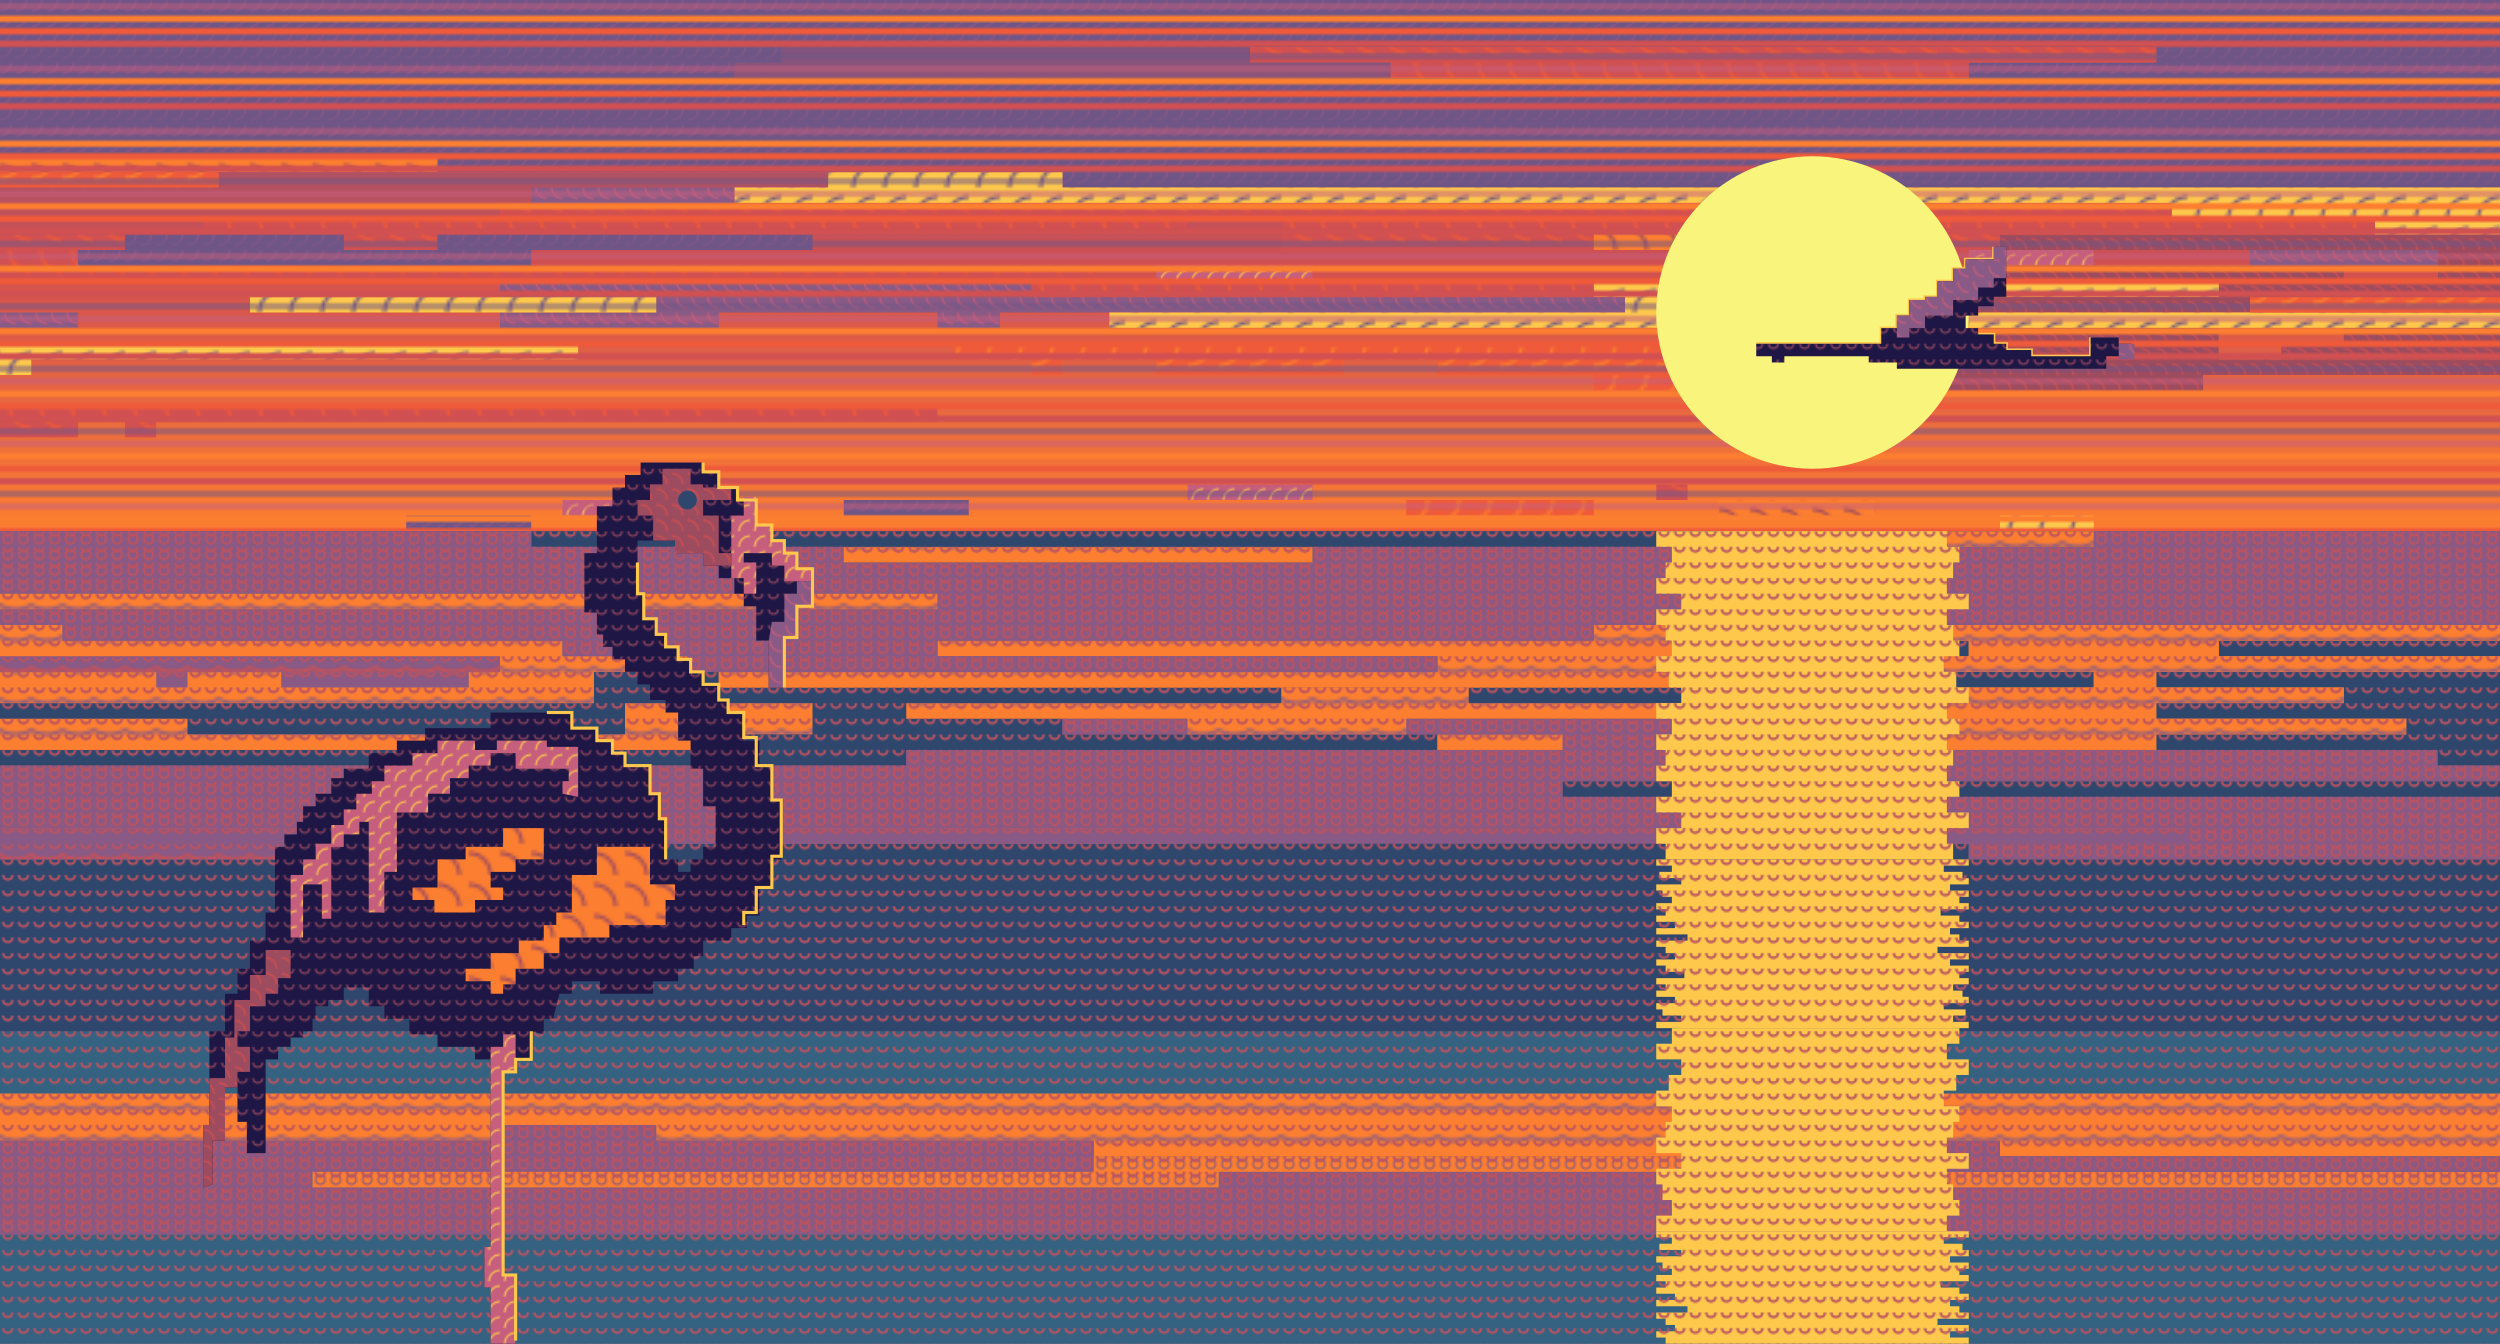 <svg xmlns="http://www.w3.org/2000/svg" viewBox="0 0 800 430"><defs><pattern id="sp1" width="10" height="10" patternUnits="userSpaceOnUse"><path class="c1" d="M0 0h10v10H0z"/><circle class="s1 st1" cx="10" cy="10" r="7"/></pattern><pattern id="sp2" width="10" height="10" patternUnits="userSpaceOnUse" patternTransform="scale(.5)"><path d="M0 0h10v10H0z" style="fill:#c65e7d"/><circle class="s1 st2" cx="10" cy="10" r="7"/></pattern><pattern id="sp3" width="10" height="10" patternUnits="userSpaceOnUse"><path class="c3" d="M0 0h10v10H0z"/><circle class="s1 st3" cy="10" r="7"/></pattern><pattern id="sp4" width="10" height="10" patternUnits="userSpaceOnUse" patternTransform="scale(.5)"><path d="M0 0h10v10H0z" style="fill:#9d4b5f"/><circle class="s1 st4" cy="10" r="7"/></pattern><pattern id="sp5" width="10" height="10" patternUnits="userSpaceOnUse"><path d="M0 0h10v10H0z" style="fill:#d15051"/><circle class="s1 st5" cx="10" r="7"/></pattern><pattern id="sp6" width="10" height="10" patternUnits="userSpaceOnUse" patternTransform="scale(.5)"><path class="c6" d="M0 0h10v10H0z"/><circle class="s1 st6" cx="10" r="7"/></pattern><pattern id="sp7" width="10" height="10" patternUnits="userSpaceOnUse"><path d="M0 0h10v10H0z" style="fill:#ef5a3a"/><circle class="s1 st7" r="7"/></pattern><pattern id="sp8" width="10" height="10" patternUnits="userSpaceOnUse" patternTransform="scale(.5)"><path d="M0 0h10v10H0z" style="fill:#705587"/><circle class="s1 st8" r="7"/></pattern><pattern id="p1" width="20" height="20" patternUnits="userSpaceOnUse"><path class="s1 st" d="M0 10h20"/></pattern><pattern id="p2" width="20" height="20" patternUnits="userSpaceOnUse"><path class="s2 st4" d="M0 14h20"/><path class="s2 st7" d="M0 6h20"/></pattern><pattern id="p3" width="20" height="20" patternUnits="userSpaceOnUse"><path class="s2 st5" d="M0 10h20"/></pattern><pattern id="p4" width="20" height="20" patternUnits="userSpaceOnUse"><path class="s1 st1" d="M0 18h20"/><path class="s1 st6" d="M0 2h20"/></pattern><pattern id="wp1" width="10" height="10" patternUnits="userSpaceOnUse"><path class="c3" d="M0 0h10v10H0z"/><circle class="s1 st8" cx="5" cy="-5" r="10"/></pattern><pattern id="wp2" width="10" height="10" patternUnits="userSpaceOnUse" patternTransform="scale(.5)"><path class="c3" d="M0 0h10v10H0z"/><circle class="s1 st8" cx="5" cy="5" r="3"/></pattern><pattern id="wp3" width="10" height="10" patternUnits="userSpaceOnUse"><path class="c6" d="M0 0h10v10H0z"/><circle class="s1 st4" cx="5" cy="-5" r="10"/></pattern><pattern id="wp4" width="10" height="10" patternUnits="userSpaceOnUse" patternTransform="scale(.5)"><path class="c6" d="M0 0h10v10H0z"/><circle class="s1 st4" cx="5" cy="5" r="3"/></pattern><pattern id="wp5" width="10" height="10" patternUnits="userSpaceOnUse" patternTransform="scale(.5)"><circle class="s1 st8" cx="5" r="3"/></pattern><pattern id="wp6" width="10" height="10" patternUnits="userSpaceOnUse" patternTransform="scale(.5)"><circle class="s1 st4" cx="5" r="3"/></pattern><pattern id="fp" width="10" height="10" patternUnits="userSpaceOnUse" patternTransform="scale(.5)"><path fill="#1E1746" d="M0 0h10v10H0z"/><circle class="s1 st3" cx="5" r="3"/></pattern><linearGradient id="gr" x1="400" y1="170" x2="400" y2="0" gradientUnits="userSpaceOnUse"><stop offset="0" stop-color="#fc7e30"/><stop offset=".5" stop-color="#d15051"/><stop offset="1" stop-color="#705587"/></linearGradient><style>@keyframes faa{0%,to{opacity:1}50%{opacity:0}}@keyframes fab{0%,to{opacity:0}50%{opacity:1}}@keyframes fac{0%,to{opacity:1}50%{opacity:0}}@keyframes fad{0%,to{opacity:0}50%{opacity:1}}@keyframes mv{0%,to{transform:translate(0,0)}50%{transform:translate(5px,0)}}@keyframes sw{0%,to{stroke-width:.25}50%{stroke-width:2}}.c1{fill:#fec84c}.c3{fill:#fc7e30}.c6{fill:#895a85}.wc1{fill:#2f476d}.s1,.s2{stroke-width:1px;fill:none}.s2{stroke-width:2px}.st1{stroke:#705587}.st2{stroke:#fec84c}.st3{stroke:#9d4b5f}.st4{stroke:#d15051}.st5{stroke:#ef5a3a}.st6{stroke:#c65e7d}.st7{stroke:#fc7e30}.st8{stroke:#895a85}.sp1{fill:url(#sp1)}.sp2{fill:url(#sp2)}.sp3{fill:url(#sp3)}.sp4{fill:url(#sp4)}.sp5{fill:url(#sp5)}.sp6{fill:url(#sp6)}.sp7{fill:url(#sp7)}.sp8{fill:url(#sp8)}.wp1{fill:url(#wp1)}.wp2{fill:url(#wp2)}.wp3{fill:url(#wp3)}.wp4{fill:url(#wp4)}.fp{fill:url(#fp)}.pa .ef2{animation:fab 10s ease-in-out infinite}.pa .ef3{animation:fac 15s ease-in-out infinite}.pa .ef4{animation:fad 20s ease-in-out infinite}.hl{mix-blend-mode:hard-light}.ov{mix-blend-mode:overlay}.ml{mix-blend-mode:multiply}</style></defs><path class="wc1" d="M0 0h800v430H0z"/><path d="M0 0h800v170H0z" style="fill:url(#gr)"/><g class="hl pa"><g style="animation:faa 5s ease-in-out infinite"><path class="sp6" d="M760 70v5H640v5H540v-5h-30v5H410V70h-30v5H65v-5h95v-5h535v5zM40 80v-5H0v15h330v5h180v-5H350v-5H25v-5z"/><path class="sp3" d="M800 75H640v5h140v10h-70v5H550v5h170v-5h80zm0 40v5h-95v5H605v-5h-15v-5h50v-5h-40v-5h110v10zm-500 15v5H50v5H40v-5H25v5H0v-10z"/><path class="sp7" d="M0 0v10h210v5h480v5h-60v5H120v5H0v20h140v5h200v5h460V0z"/><path class="sp2" d="M265 55v5h-30v5h460v5h65v5h40V60H340v-5z"/><path class="sp5" d="M160 105v-5h50v-5h-50v-5h170v5h190v5H320v5h-20v-5h-70v5z"/></g><g class="ef2"><path class="sp4" d="M800 75H640v5h140v10h-70v5H550v5h170v-5h80zm0 40v5h-95v5H605v-5h-15v-5h50v-5h-40v-5h110v10z"/><path class="sp5" d="M760 70v5H640v5H540v-5h-30v5H410V70h-30v5H65v-5h95v-5h535v5zM40 80v-5H0v15h330v5h180v-5H350v-5H25v-5zm260 50v5H50v5H40v-5H25v5H0v-10z"/><path class="sp8" d="M0 0v10h210v5h480v5h-60v5H120v5H0v20h140v5h200v5h460V0z"/><path class="sp1" d="M265 55v5h-30v5h460v5h65v5h40V60H340v-5z"/><path class="sp6" d="M160 105v-5h50v-5h-50v-5h170v5h190v5H320v5h-20v-5h-70v5z"/></g></g><g class="sp1"><path d="M80 95h130v5H80zm630 0v-5H510v5h10v5H355v5h210v-5h-15v-5zM0 110v10h10v-5h175v-5zm640 55h30v5h-30z"/><path d="M590 100h210v5H590z"/></g><path class="sp2" d="M380 155h40v5h-40zm-10-70h50v5h-50zm260-5v5h40v-5zm-450 80h60v5h-60z"/><path class="sp3" d="M510 75h30v5h-30zM0 50h140v5H0zm550 110h50v5h-50z"/><path class="sp4" d="M750 105h50v5h-50zm-20 5h70v5h-70zM590 85h160v5H590z"/><path class="sp5" d="M110 75h30v5h-30zm290-60v5h45v5h185v-5h60v-5zm130 140h10v5h-10z"/><path class="sp6" d="M0 100h25v5H0zm780-20v5h-60v-5zM170 60h65v5h-65z"/><path class="sp7" d="M305 110v5h25v5h10v-5h30v5h60v-5h30v5h50v5h95v-5h-15v-10zm145 50h60v5h-60zm270-65h80v5h-80zM0 55h70v5H0z"/><path class="sp8" d="M0 30h120v-5h115v-5h15v-5h-40v-5H0zm25 50h15v-5h70v5h30v-5h120v5h-90v5H25zm245 80h40v5h-40zm-140 5h40v5h-40z"/><g class="pa" style="mix-blend-mode:soft-light"><path class="ef3" d="M0 0h800v170H0z" style="fill:url(#p1)"/><path class="ef4" d="M0 0h800v170H0z" style="fill:url(#p2)"/><path class="ef3" d="M0 0h800v170H0z" style="fill:url(#p3)"/><path class="ef4" d="M0 0h800v170H0z" style="fill:url(#p4)"/></g><path class="wc1" d="M0 170h800v160H0z"/><path d="M0 330h800v100H0z" style="fill:#356281"/><g class="ov pa"><path class="wp2 ef" d="M0 350h801v20H640v-5h-60v5H350v-5H210v-5h-50v5H0zm180-145H20v-5H0v25h190v-10h30v-5h-40zm620 10v-5h-90v-5h90v-5H510v5H300v5h160v5H230v5h310v-15h90v5h-70v5h110v5H560v15H460v5h230v-5h80v-5h-80v-5h60v-5h-60v-5z"/><path class="wp3 ef" d="M0 365h160v-5h50v5h140v10H100v5h290v-5h160v5h250v15H0zm800-195v30H510v5H300v5h160v5H220v-5h-40v-5H20v-5H0v-5h300v-5H0v-20h170v5h100v5h150v-5h250v-5zM0 275v-30h290v-5h210v-5H340v-5h240v5h40v5h160v5h20v5H500v5h300v20H630v-5H530v-5H380v5H130v5z"/><path class="wp1 ef2" d="M0 350h801v20H640v-5h-60v5H350v-5H210v-5h-50v5H0zm180-145H20v-5H0v25h190v-10h30v-5h-40zm620 10v-5h-90v-5h90v-5H510v5H300v5h160v5H230v5h310v-15h90v5h-70v5h110v5H560v15H460v5h230v-5h80v-5h-80v-5h60v-5h-60v-5z"/><path class="wp4 ef2" d="M0 365h160v-5h50v5h140v10H100v5h290v-5h160v5h250v15H0zm800-195v30H510v5H300v5h160v5H220v-5h-40v-5H20v-5H0v-5h300v-5H0v-20h170v5h100v5h150v-5h250v-5zM0 275v-30h290v-5h210v-5H340v-5h240v5h40v5h160v5h20v5H500v5h300v20H630v-5H530v-5H380v5H130v5z"/></g><g class="ov"><path class="wp2" d="M800 375v5H550v-5H390v5H100v-5h250v-5h260v5z"/><path class="wp4" d="M580 365v5h30v5h190v-5H640v-5z"/><path class="wp1" d="M300 190H0v5h300zm-30-15h150v5H270zm400-5H550v5h120zm-380 60v-5h120v-5h60v5h70v5h-90v5h-70v-5zm-120 5v5h60v-5h30v-10h-60v10zM0 230h60v5h100v5H0z"/><path class="wp3" d="M0 210h160v5h-10v5H90v-5H60v5H50v-5H0zm240 55h460v5H240zM0 265h120v5h90v5H0z"/></g><g class="hl c1"><path d="M625 275v-5h-2v-5h7v-5h-7v-5h4v-5h-4v-5h2v-5h-2v-5h4v-5h-4v-5h7v-5h-4v-5h-4v-5h5v-5h-2v-5h-2v-5h7v-5h-7v-5h2v-5h2v-5h-4v-5h-93v5h5v5h-2v5h-3v5h8v5h-8v5h3v5h2v5h-5v5h4v5h4v5h-8v5h5v5h-5v5h3v5h-3v5h5v5h-5v5h8v5h-8v5h3v5zm-2 54h4v5h-4v5h7v5h-4v5h-4v5h5v5h-2v5h-2v5h7v5h-7v5h2v5h2v5h-4v5h-93v-5h5v-5h-3v-5h-2v-5h8v-5h-8v-5h3v-5h2v-5h-5v-5h4v-5h4v-5h-8v-5h5v-5z" style="animation-iteration-count:infinite;animation-duration:5s;animation-timing-function:ease-in-out;animation-name:mv;transform-origin:center;transform-box:fill-box"/><path d="M630 275v2h-8v2h6v2h2v2h-6v2h6v2h-3v2h3v2h-9v2h6v2h3v2h-6v2h3v2h3v2h-10v2h10v2h-6v2h6v2h-3v2h3v2h-5v2h3v2h2v2h-8v2h7v2h-4v2h5v2H530v-2h8v-2h-6v-2h-2v-2h6v-2h-6v-2h3v-2h-3v-2h9v-2h-6v-2h-3v-2h6v-2h-3v-2h-3v-2h10v-2h-10v-2h6v-2h-6v-2h3v-2h-3v-2h5v-2h-3v-2h-2v-2h8v-2h-7v-2h4v-2h-5v-2zm-97 155v-2h-3v-2h6v-2h-3v-2h-3v-2h10v-2h-10v-2h6v-2h-6v-2h3v-2h-3v-2h5v-2h-3v-2h-2v-2h8v-2h-7v-2h4v-2h-5v-2h100v2h-8v2h6v2h2v2h-6v2h6v2h-3v2h3v2h-9v2h6v2h3v2h-6v2h3v2h3v2h-10v2h10v2h-6v2h6v2z"/><circle cx="580" cy="100" r="50" style="fill:#f9f47c"/></g><g class="hl pa"><path class="ef3" d="M0 170h800v260H0z" style="fill:url(#wp5)"/><path class="ef4" d="M0 170h800v260H0z" style="fill:url(#wp6)"/></g><path class="fp" d="M170 340v-10l4 1v-5h3l2-8h4v-4h9v4h17v-4h8v-4h5v-4h3v-5h9v-4h5v-4h4v-9h4v-9h3v-19h-3v-11h-4v-8h-5v-9h-5v-4h-3v-5h-5v-4h-4v-4h-4v-4h-4v-4h-3v-5h-4v-8h-2v-17h12v4h9v4h5v4h5v5h3v4h4v11h4v15h5v-16h4v-10h5v-12h-5v-5h-4v-4h-4v-5h-5v-8h-6v-4h-6v-5h-5v-3h-20v4h-5v4h-4v6h-5v15h-4v19h4v7h2v4h3v4h4v4h4v4h4v5h5v4h4v9h4v9h4v12h4v13h-4v4h-4v4h-4v-4h-4v-13h-2v-8h-3v-9h-8v-4h-4v-4h-5v-4h-8v-5h-26v5h-21v4h-9v4h-9v5h-8v3h-4v5h-5v4h-4v5h-2v4h-4v4h-3v21h-3v9h-5v9h-4v8h-4v12h-5v30h-2v20l3-1v-14h4v-17h4v11h3v10h6v-30h4v-4h4v-3h4v-2h3v-4h1v-4h4v-2h5v-4h8v6h5v4h8v5h9v4h12v4h5v60h-2v13h2v18h8v-22h-4v-65h4v-4h5z"/><path class="sp2 ov" d="M180 254v-4h2v-4h-17v-5h-8v4h-7v4h-6v5h-7v6h-10v19h-4v13h-5v-29h-3v4h-5v4h-4v23h-3v-11h-6v17h-4v-20h4v-5h4v-5h5v-6h4v-5h4v-5h5v-4h4v-5h9v-4h8v-4h12v3h7v-3h16v2h10v16zm58-95h4v9h5v5h4v4h4v5h5v4h-9v-5h-4v-4h-9v3h4v10h-4v-5h-4v-20h4z"/><path class="sp3 ov" d="M191 271h17v12h8v5h-3v8h-18v4h-16v5h-5v5h-9v5h-4v3h-4v-4h-8v-4h8v-5h9v-4h8v-5h4v-4h5v-12h8zm-42 0v4h-9v9h-8v4h7v4h13v-4h9v-4h-4v-5h8v-4h9v-10h-13v6z"/><path class="sp4 ov" d="M234 156v4h-9v5h5v12h4v4h-9v-4h-9v-4h-7v-8h-5v-5h4v-5h4v-5h9v5h4v1zM65 380v-20h2v-15h5v-13h3v-12h5v-8h5v-8h8v9h-4v5h-4v4h-5v8h-4v5h4v8h-4v5h-4v17h-4v14z"/><circle class="wc1 ml" cx="220" cy="160" r="3"/><path class="sp2 ml" d="M165 430v-22h-4v-65h4v-12h-4v4h-4v64h-2v13h2v18z"/><path class="sp6 ml" d="M255 194v10h-4v16h-5v-15l1-6h4v-9h4v-4h5v8z"/><path d="M225 148v3h5v5h6v4h6v8h5v5h4v4h4v5h5v12h-5v10h-4v16m-47-40v10h2v8h4v5h3v4h4v4h4v4h4v4h5v5h3v4h5v8h4v9h5v11h3v18h-3v10h-5v8h-4v4m-63-68h8v5h8v4h5v4h4v4h8v9h3v8h2v13m-43 55v9h-5v4h-4v65h4v21m504-321v6h-19v-2h-8v-2h-4v-3h-5m-71 3h40v-5h5v-4h4v-5h5v-1h4v-5h5v-4h4v-3h9v-4" class="s1 st2" style="animation-iteration-count:infinite;animation-duration:10s;animation-timing-function:ease-in-out;animation-name:sw;mix-blend-mode:screen"/><path class="fp hl" d="M682 110h-4v-2h-9v6h-19v-2h-8v-2h-4v-3h-5v-2h-4v-4h4v-3h5v-3h4V79h-4v4h-9v3h-4v4h-5v5h-4v1h-5v5h-4v4h-5v5h-40v4h5v2h4v-2h27v2h9v2h67v-4h8z"/><path class="sp6 ml" d="M678 110h5v5h-5zm-36-31v10h-4v3h-5v4h-8v5h-9v4h-5v3h-4v-7h4v-5h5v-1h4v-5h5v-4h4v-3h9v-4z"/></svg>